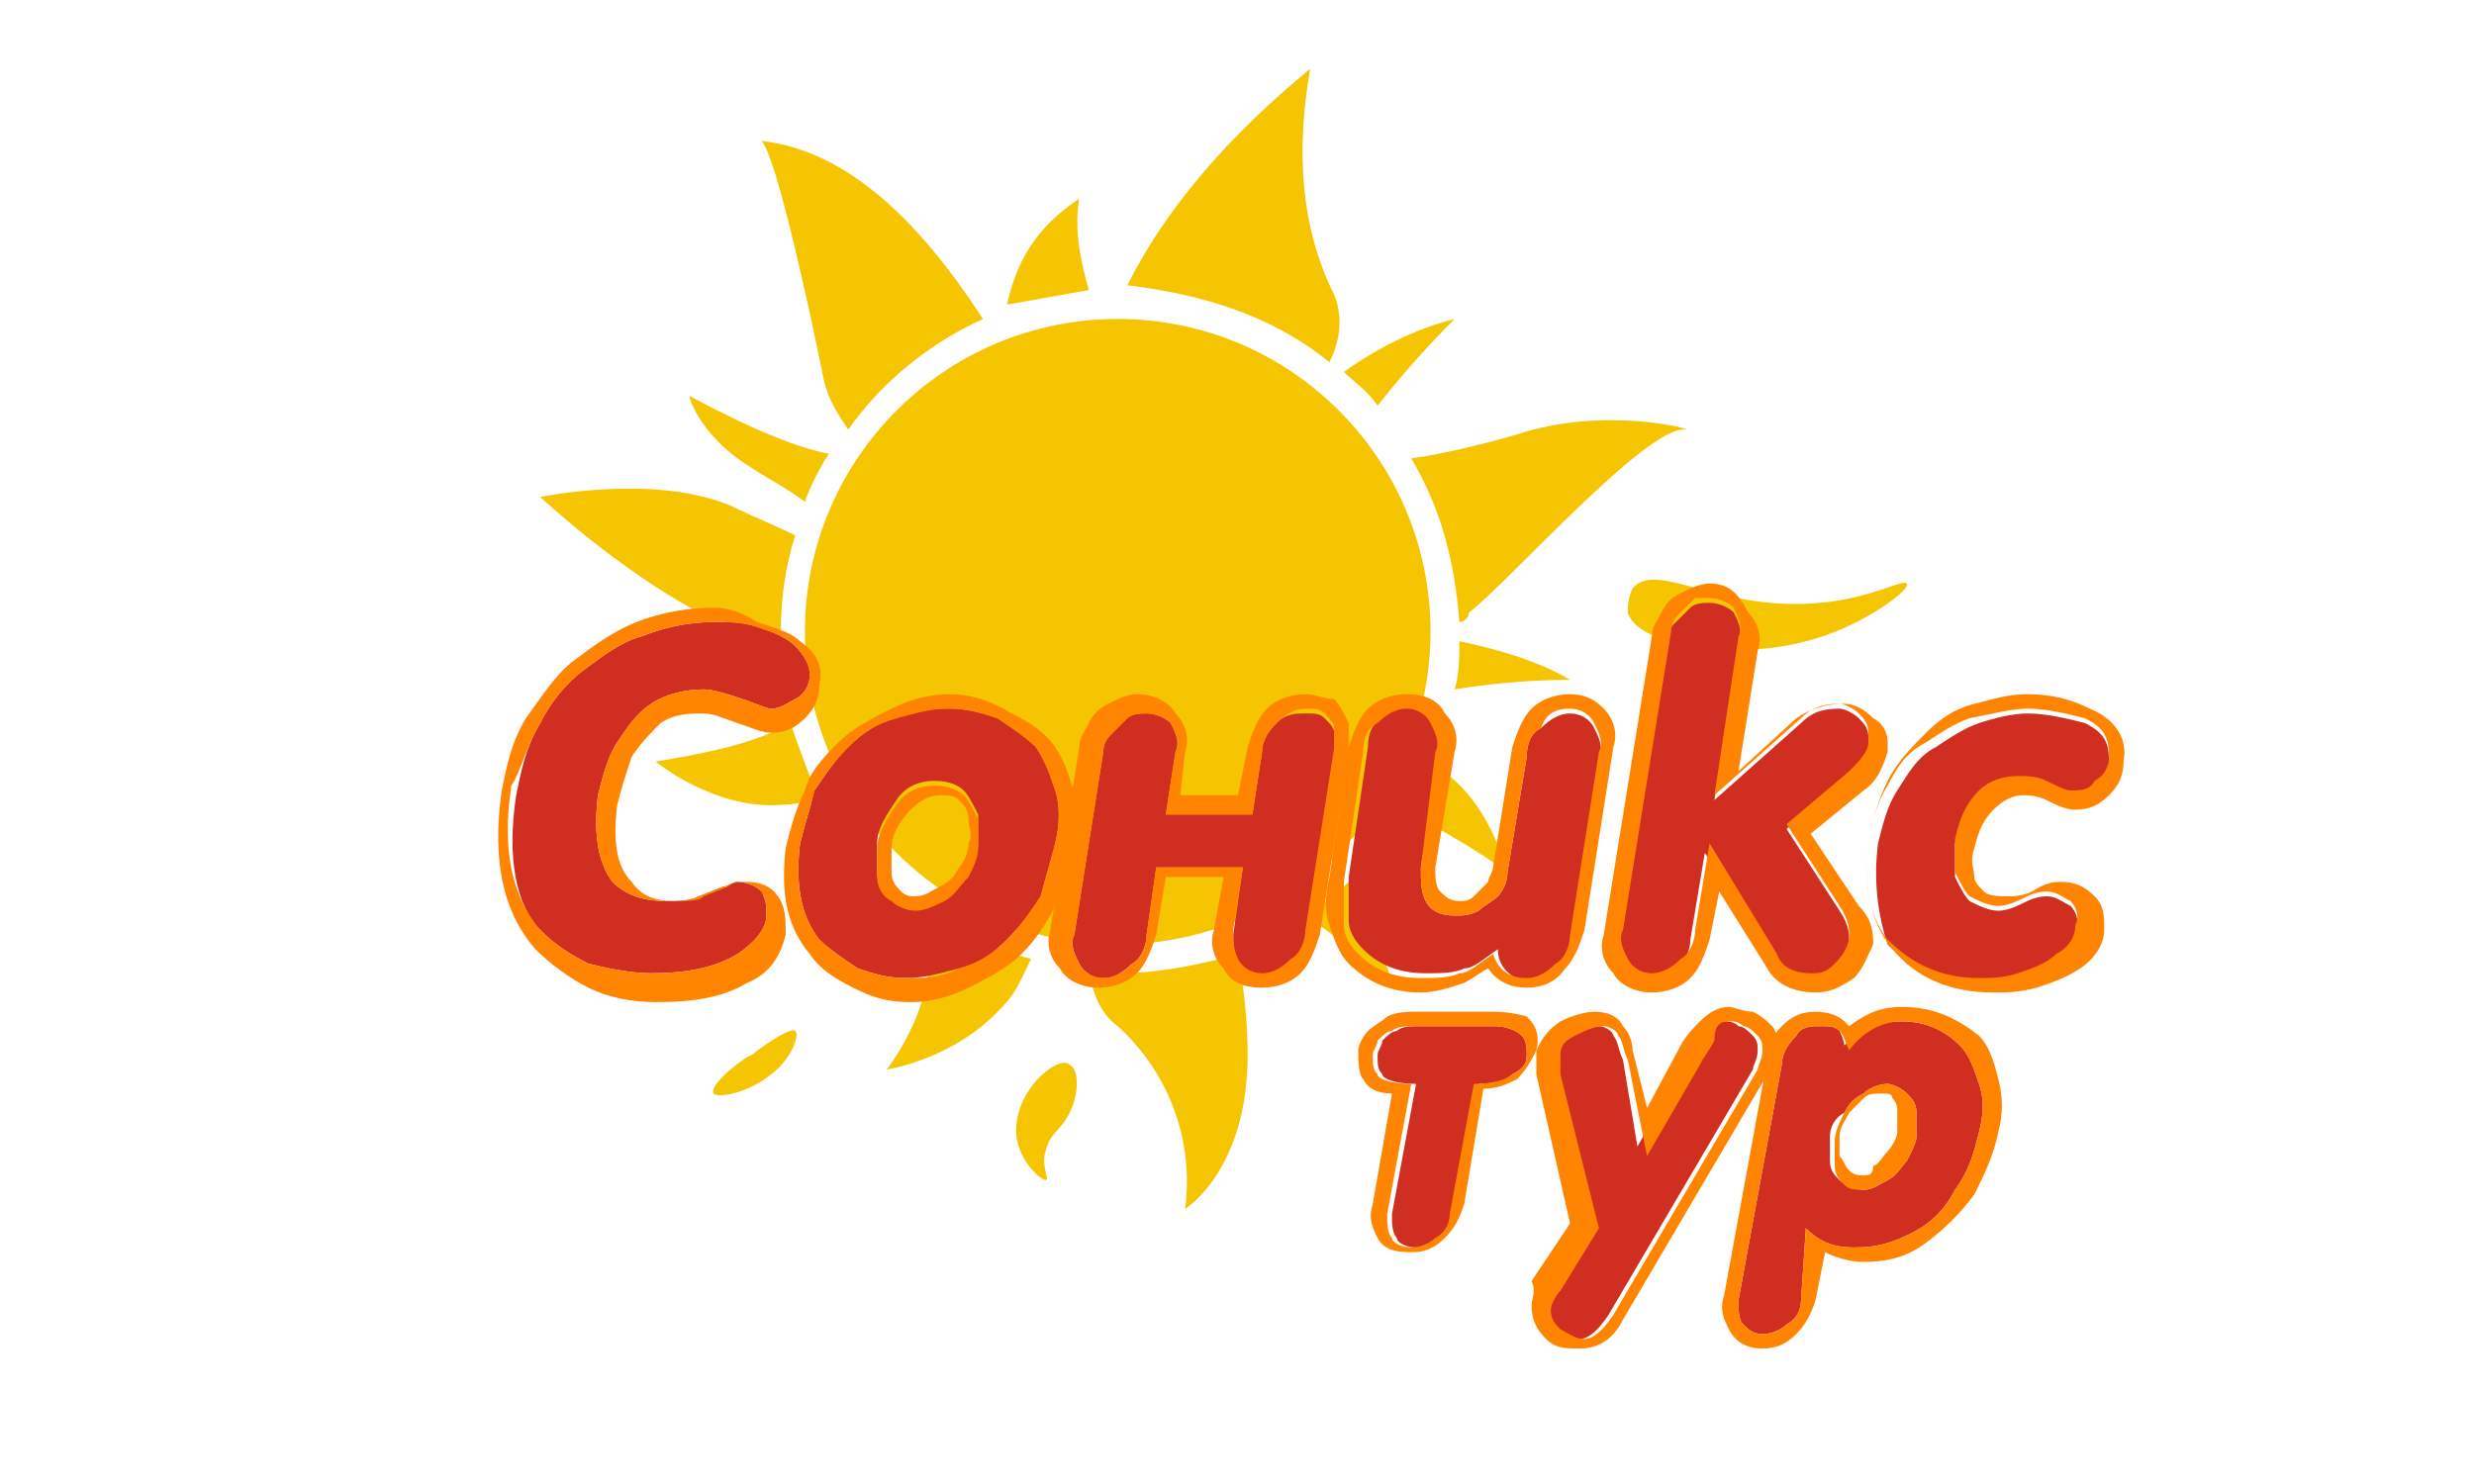 <?xml version="1.0" encoding="UTF-8"?> <svg xmlns="http://www.w3.org/2000/svg" width="300" height="180" viewBox="0 0 300 180" fill="none"><rect x="0" y="0" width="300" height="180" fill="#333333" stroke="none"/> <g clip-path="url(#clip0_1662_5071)"> <rect width="300" height="180" fill="white"></rect> <path d="M99.939 46.275C100.522 48.609 101.689 50.36 102.857 52.111C106.941 46.275 112.777 41.607 119.195 38.689C111.61 27.019 102.857 18.266 92.353 17.099C94.104 18.849 98.188 37.522 99.939 46.275Z" fill="#F4C500"></path> <path d="M91.186 56.779C92.937 57.946 95.271 59.113 97.605 60.864C98.188 59.113 99.355 56.779 100.522 55.028C97.021 54.445 91.186 52.111 83.6 48.026C83.6 48.609 85.351 53.278 91.186 56.779Z" fill="#F4C500"></path> <path d="M176.381 38.689C171.713 39.856 167.045 42.191 162.96 45.108C164.127 46.275 165.878 47.442 167.045 49.193C169.379 46.275 172.296 42.774 176.381 38.689Z" fill="#F4C500"></path> <path d="M94.687 77.786C94.687 77.202 94.687 77.202 94.687 76.619C94.687 72.534 95.271 68.449 96.438 64.948C94.104 63.781 91.186 62.614 88.852 61.447C79.515 57.362 65.511 60.28 65.511 60.28C65.511 60.28 74.847 69.033 84.767 74.285C87.685 75.452 91.186 76.619 94.687 77.786Z" fill="#F4C500"></path> <path d="M132.033 35.188C130.866 31.103 130.283 27.602 130.866 24.101C125.614 27.602 123.28 31.687 122.113 36.939C125.614 36.355 128.532 35.772 132.033 35.188Z" fill="#F4C500"></path> <path d="M161.209 43.941C162.376 41.607 162.96 38.689 161.793 35.772C157.708 27.602 157.125 18.266 158.875 8.346C148.955 16.515 141.369 25.268 136.701 34.605C146.621 35.772 154.791 38.689 161.209 43.941Z" fill="#F4C500"></path> <path d="M95.855 87.706C91.77 90.04 86.518 91.207 79.516 92.374C79.516 92.374 86.518 98.209 94.687 97.626C96.438 97.626 98.189 97.042 99.356 97.042C98.189 94.125 97.022 91.207 95.855 87.706Z" fill="#F4C500"></path> <path d="M174.047 92.958C173.464 94.708 172.296 97.042 171.129 98.793C174.631 100.544 178.715 102.878 182.8 105.795C181.049 99.96 178.132 95.292 174.047 92.958Z" fill="#F4C500"></path> <path d="M176.381 83.621C179.883 83.037 185.134 82.454 190.386 82.454C187.468 80.703 182.8 78.953 176.965 77.786C176.965 79.536 176.965 81.871 176.381 83.621Z" fill="#F4C500"></path> <path d="M183.967 52.694C179.882 53.861 175.214 55.028 171.129 55.612C174.631 61.447 176.381 67.866 176.965 75.452C177.548 75.452 178.132 74.868 178.132 74.285C182.8 70.784 199.722 51.527 204.391 52.111C205.558 52.111 194.471 49.193 183.967 52.694Z" fill="#F4C500"></path> <path d="M111.61 109.88C111.61 110.463 112.193 111.63 112.193 112.214C114.527 120.967 107.525 129.72 107.525 129.72C107.525 129.72 115.694 128.553 121.53 122.134C123.28 120.383 123.864 118.633 125.031 116.299C120.363 115.132 115.694 112.798 111.61 109.88Z" fill="#F4C500"></path> <path d="M158.292 111.047C161.793 113.381 165.294 116.299 168.796 119.216C167.628 115.132 165.878 111.047 163.544 106.962C161.793 108.713 160.043 109.88 158.292 111.047Z" fill="#F4C500"></path> <path d="M135.534 118.049C134.367 118.049 133.2 118.049 132.033 118.049C132.617 120.383 133.2 122.718 135.534 124.468C141.37 129.72 144.871 137.889 143.704 146.642C143.704 146.642 151.29 141.974 151.29 127.969C151.29 123.301 150.706 119.216 150.123 115.715C146.038 116.882 140.786 118.049 135.534 118.049Z" fill="#F4C500"></path> <path d="M135.534 114.548C156.482 114.548 173.464 97.567 173.464 76.619C173.464 55.671 156.482 38.689 135.534 38.689C114.587 38.689 97.605 55.671 97.605 76.619C97.605 97.567 114.587 114.548 135.534 114.548Z" fill="#F4C500"></path> <path d="M96.438 125.052C97.021 125.635 95.854 128.553 93.52 130.303C90.602 132.638 87.101 133.221 86.518 132.638C85.934 131.471 90.602 127.969 91.186 127.969C91.769 127.386 95.854 124.468 96.438 125.052Z" fill="#F4C500"></path> <path d="M129.699 129.136C130.866 129.72 130.866 132.638 129.699 134.972C128.532 137.306 127.365 137.306 126.781 139.64C126.198 141.391 127.365 143.141 126.781 143.141C126.198 143.141 122.697 140.224 123.28 136.139C123.864 131.471 128.532 127.969 129.699 129.136Z" fill="#F4C500"></path> <path d="M197.972 71.367C200.889 67.866 208.475 74.285 220.729 73.118C227.148 72.534 230.649 70.2 231.233 70.784C231.816 71.367 225.981 76.035 218.979 77.786C210.226 80.12 198.555 78.369 197.388 74.285C197.388 73.701 197.388 72.534 197.972 71.367Z" fill="#F4C500"></path> <path d="M62.593 96.459C63.177 93.541 63.76 90.624 65.511 87.706C66.678 85.372 68.428 83.038 70.763 81.287C73.097 79.537 75.431 77.786 77.765 77.202C80.683 76.035 83.6 75.452 86.518 75.452C88.269 75.452 90.019 75.452 91.77 76.035C93.52 76.619 95.271 77.202 96.438 78.369C97.605 79.537 98.189 80.704 98.189 81.871C98.189 83.038 97.605 84.205 96.438 84.788C95.271 85.372 94.687 85.955 93.52 85.955C92.937 85.955 91.77 85.372 90.019 84.788C88.269 84.205 86.518 83.621 85.351 83.621C83.017 83.621 80.683 84.205 78.932 85.372C77.181 86.539 76.014 88.289 74.847 90.04C73.68 91.791 73.097 94.125 72.513 96.459C71.93 101.127 72.513 104.628 74.264 106.962C76.014 108.713 78.349 109.296 80.683 109.296C82.433 109.296 83.6 109.296 84.767 108.713L87.685 107.546C88.269 107.546 88.852 106.962 89.436 106.962C90.603 106.962 91.77 107.546 92.353 108.129C92.937 109.296 92.937 109.88 92.937 111.047C92.937 112.798 91.186 114.548 89.436 115.715C86.518 117.466 83.017 118.049 78.932 118.049C76.598 118.049 73.68 117.466 71.346 116.882C69.012 115.715 67.261 114.548 65.511 112.798C62.593 109.88 61.426 104.045 62.593 96.459Z" fill="#D02E21"></path> <path d="M86.518 75.452C88.268 75.452 90.019 75.452 91.77 76.035C93.52 76.619 95.271 77.202 96.438 78.369C97.605 79.537 98.188 80.704 98.188 81.871C98.188 83.038 97.605 84.205 96.438 84.788C95.271 85.372 94.687 85.955 93.52 85.955C92.937 85.955 91.77 85.372 90.019 84.788C88.268 84.205 86.518 83.621 85.351 83.621C83.017 83.621 80.683 84.205 78.932 85.372C77.181 86.539 76.014 88.289 74.847 90.04C73.68 91.791 73.097 94.125 72.513 96.459C71.93 101.127 72.513 104.628 74.264 106.962C76.014 108.713 78.348 109.296 80.683 109.296C82.433 109.296 83.6 109.296 84.767 108.713L87.685 107.546C88.268 107.546 88.852 106.962 89.435 106.962C90.603 106.962 91.77 107.546 92.353 108.129C92.937 109.296 92.937 109.88 92.937 111.047C92.937 112.798 91.186 114.548 89.435 115.715C86.518 117.466 83.017 118.049 78.932 118.049C76.598 118.049 73.68 117.466 71.346 116.882C69.012 115.715 67.261 114.548 65.511 112.798C62.01 108.713 60.843 102.878 62.01 95.292C63.177 93.541 63.76 90.624 65.511 87.706C66.678 85.372 68.428 83.038 70.763 81.287C73.097 79.537 75.431 77.786 77.765 77.202C80.683 76.035 83.6 75.452 86.518 75.452ZM86.518 73.701C83.6 73.701 80.099 74.285 77.181 75.452C74.264 76.619 71.93 78.369 69.595 80.12C67.261 81.871 65.511 84.788 63.76 87.122C62.01 90.04 61.426 92.958 60.843 95.875C59.675 104.045 60.843 110.464 64.927 115.132C66.678 116.882 69.012 118.633 71.346 119.8C73.68 120.967 76.598 121.551 79.515 121.551C84.184 121.551 87.685 120.967 90.603 119.216C93.52 118.049 94.687 115.715 95.271 113.381C95.271 111.631 95.271 110.464 94.687 109.296C94.104 108.129 92.937 106.962 90.603 106.962C90.019 106.962 88.852 106.962 88.268 107.546L85.351 108.713C84.767 109.296 83.6 109.296 81.85 109.296C79.515 109.296 77.765 108.713 76.598 106.962C74.847 105.212 74.264 102.294 74.847 97.626C75.431 95.292 76.014 93.541 76.598 91.791C77.765 90.04 78.932 88.873 80.099 87.706C81.85 86.539 83.6 86.539 85.351 86.539C86.518 86.539 87.685 87.122 89.435 87.706C91.186 88.289 92.353 88.873 93.52 88.873C95.271 88.873 96.438 88.289 97.605 87.122C98.772 85.955 99.355 84.788 99.355 83.038C99.939 80.704 98.772 78.953 97.021 77.786C95.854 76.619 93.52 76.035 91.77 75.452C90.019 74.285 88.268 73.701 86.518 73.701Z" fill="#FF8500"></path> <path d="M97.022 102.294C97.605 99.96 98.189 98.209 98.772 95.875C99.939 94.125 101.106 92.374 102.857 90.624C104.607 88.873 106.358 87.706 108.692 87.122C111.026 85.955 112.777 85.955 115.111 85.955C117.445 85.955 119.196 86.539 120.946 87.122C122.697 88.289 124.447 89.457 125.614 90.624C126.782 92.374 127.365 94.125 127.949 95.875C128.532 97.626 128.532 99.96 127.949 102.294C127.365 104.628 126.782 106.379 126.198 108.713C125.031 110.464 123.864 112.214 122.113 113.965C120.363 115.715 118.612 116.882 116.278 117.466C113.944 118.049 112.193 118.633 109.859 118.633C107.525 118.633 105.774 118.049 104.024 117.466C102.273 116.299 100.523 115.132 99.356 113.965C97.022 111.047 96.438 106.962 97.022 102.294ZM106.358 102.294C106.358 103.461 106.358 104.628 106.358 105.795C106.358 106.962 106.942 108.129 108.109 108.713C108.692 109.296 109.859 109.88 111.026 109.88C112.193 109.88 113.36 109.296 114.527 108.713C115.694 108.129 116.278 106.962 117.445 105.795C118.029 104.628 118.612 103.461 118.612 102.294C118.612 101.127 118.612 99.96 118.612 98.793C118.029 97.626 117.445 96.459 116.862 95.875C116.278 95.292 115.111 94.708 113.36 94.708C111.61 94.708 109.859 95.292 108.692 97.042C107.525 98.793 106.358 100.544 106.358 102.294Z" fill="#D02E21"></path> <path d="M115.111 85.955C117.445 85.955 119.195 86.539 120.946 87.122C122.697 88.289 124.447 89.457 125.614 90.624C126.781 92.374 127.365 94.125 127.948 95.875C128.532 97.626 128.532 99.96 127.948 102.294C127.365 104.628 126.781 106.379 126.198 108.713C125.031 110.464 123.864 112.214 122.113 113.965C120.362 115.715 118.612 116.882 116.278 117.466C113.944 118.633 112.193 118.633 109.859 118.633C107.525 118.633 105.774 118.049 104.024 117.466C102.273 116.299 100.522 115.132 99.355 113.965C97.021 111.047 96.438 106.962 97.021 102.294C97.605 99.96 98.188 98.209 98.772 95.875C99.939 94.125 101.106 92.374 102.857 90.624C104.607 88.873 106.358 87.706 108.692 87.122C111.026 86.539 112.777 85.955 115.111 85.955ZM111.026 110.464C112.193 110.464 113.36 109.88 114.527 109.296C115.694 108.713 116.278 107.546 117.445 106.379C118.028 105.212 118.612 104.045 118.612 102.878C118.612 101.711 118.612 100.544 118.612 99.376C118.028 98.209 117.445 97.042 116.861 96.459C116.278 95.875 115.111 95.292 113.36 95.292C111.61 95.292 109.859 95.875 108.692 97.626C107.525 99.376 106.358 101.127 106.358 102.878C106.358 104.045 106.358 105.212 106.358 106.379C106.358 107.546 106.941 108.713 108.108 109.296C108.692 109.88 109.859 110.464 111.026 110.464ZM115.111 84.205C112.777 84.205 110.442 84.788 108.108 85.955C105.774 87.122 103.44 88.289 101.69 90.04C99.939 91.791 98.188 93.541 97.605 95.875C96.438 98.209 95.854 100.544 95.271 102.878C94.687 108.129 95.271 112.214 98.188 115.715C99.355 117.466 101.106 118.633 103.44 119.8C105.774 120.967 107.525 121.551 110.442 121.551C112.777 121.551 115.111 120.967 117.445 119.8C119.779 118.633 122.113 117.466 123.864 115.715C125.614 113.965 126.781 112.214 127.948 109.88C129.115 107.546 129.699 105.795 130.282 103.461C130.866 101.127 130.866 98.793 130.282 96.459C129.699 94.125 129.115 92.374 127.948 90.624C126.781 88.873 125.031 87.706 122.697 86.539C119.779 84.788 117.445 84.205 115.111 84.205ZM111.026 108.713C110.442 108.713 109.859 108.713 109.275 108.129C108.692 107.546 108.108 106.962 108.108 105.795C108.108 104.628 108.108 104.045 108.108 102.878C108.108 101.127 109.275 99.376 110.442 98.209C111.61 97.042 112.777 96.459 113.944 96.459C115.111 96.459 115.694 96.459 116.278 97.042C116.861 97.626 117.445 98.209 117.445 99.376C117.445 100.544 118.028 101.127 117.445 102.294C117.445 103.461 116.861 104.628 116.278 105.212C115.694 106.379 115.111 106.962 113.944 107.546C112.777 108.129 112.193 108.713 111.026 108.713Z" fill="#FF8500"></path> <path d="M140.202 105.212L139.035 113.381C139.035 114.548 138.452 116.299 137.285 116.882C136.118 118.049 134.95 118.633 133.783 118.633C132.616 118.633 131.449 118.049 130.866 116.882C130.282 115.715 129.699 114.548 130.282 113.381L133.783 91.207C133.783 90.04 134.367 89.457 134.95 88.873C135.534 88.289 136.118 87.706 136.701 87.122C137.285 86.539 138.452 86.539 139.035 86.539C140.202 86.539 141.369 87.122 141.953 87.706C142.536 88.873 143.12 90.04 142.536 91.207L141.369 98.793H151.873L153.04 91.207C153.04 90.04 153.623 88.873 154.79 87.706C155.958 86.539 157.125 86.539 158.292 86.539C159.459 86.539 160.042 86.539 160.626 87.122C161.209 87.706 161.793 88.289 161.793 88.873C161.793 89.457 161.793 90.624 161.793 91.207L158.292 113.381C158.292 114.548 157.708 116.299 156.541 116.882C155.374 118.049 154.207 118.633 153.04 118.633C151.873 118.633 150.706 118.049 150.122 116.882C149.539 115.715 149.539 114.548 149.539 113.381L150.706 105.212H140.202Z" fill="#D02E21"></path> <path d="M158.292 85.955C159.459 85.955 160.042 85.955 160.626 86.539C161.209 87.122 161.793 87.706 161.793 88.289C161.793 88.873 161.793 90.04 161.793 90.624L158.292 112.798C158.292 113.965 157.708 115.715 156.541 116.299C155.374 117.466 154.207 118.049 153.04 118.049C151.873 118.049 150.706 117.466 150.122 116.299C149.539 115.132 149.539 113.965 149.539 112.798L150.706 105.212H140.202L139.035 113.381C139.035 114.548 138.452 116.299 137.285 116.882C136.118 118.049 134.951 118.633 133.783 118.633C132.616 118.633 131.449 118.049 130.866 116.882C130.282 115.715 129.699 114.548 130.282 113.381L133.783 91.207C133.783 90.04 134.367 89.457 134.951 88.873C135.534 88.289 136.118 87.706 136.701 87.122C137.285 86.539 138.452 86.539 139.035 86.539C140.202 86.539 141.369 87.122 141.953 87.706C142.536 88.873 143.12 90.04 142.536 91.207L141.369 98.793H151.873L153.04 91.207C153.04 90.04 153.623 88.873 154.791 87.706C155.958 86.539 157.125 85.955 158.292 85.955ZM158.292 84.205C156.541 84.205 154.791 84.788 153.623 85.955C152.456 87.122 151.873 88.873 151.289 90.624L150.122 96.459H143.12L143.703 91.207C144.287 89.457 143.703 87.706 142.536 86.539C141.953 85.372 140.202 84.205 137.868 84.205C136.701 84.205 135.534 84.788 134.367 85.372C133.2 85.955 132.616 86.539 132.033 87.706C131.449 88.873 130.866 89.457 130.866 90.624L127.365 112.798C126.781 114.548 127.365 116.299 128.532 117.466C129.115 118.633 130.866 119.8 133.2 119.8C134.951 119.8 136.701 119.216 137.868 118.049C139.035 116.882 139.619 115.132 140.202 113.381L141.369 106.379H148.372L147.205 112.798C146.621 114.548 147.205 116.299 148.372 117.466C148.955 118.633 150.122 119.8 153.04 119.8C154.791 119.8 156.541 119.216 157.708 118.049C158.875 116.882 159.459 115.132 160.042 113.381L163.543 91.207C163.543 90.04 163.543 88.873 163.543 87.706C162.96 86.539 162.376 85.372 161.793 84.788C160.626 84.788 159.459 84.205 158.292 84.205Z" fill="#FF8500"></path> <path d="M181.633 115.132C179.883 116.299 178.716 117.466 177.549 117.466C176.382 118.049 174.631 118.049 172.88 118.049C169.379 118.049 167.045 116.882 165.295 115.132C164.127 113.965 163.544 112.798 163.544 111.631C163.544 110.464 163.544 108.713 163.544 106.379L165.878 90.624C165.878 88.873 166.462 87.706 167.629 87.122C168.796 85.955 169.963 85.372 171.13 85.372C172.297 85.372 173.464 85.955 174.047 87.122C174.631 88.29 175.215 89.457 174.631 90.624L172.297 105.212C172.297 106.962 172.297 108.129 172.88 109.297C173.464 110.464 174.631 111.047 176.382 111.047C177.549 111.047 178.132 111.047 179.299 110.464C179.883 109.88 181.05 109.297 181.633 108.713C182.217 108.129 182.8 106.962 182.8 105.795L185.135 91.791C185.135 90.04 185.718 88.873 186.885 88.29C188.052 87.122 189.219 86.539 190.386 86.539C191.553 86.539 192.72 87.122 193.304 88.29C193.887 89.457 194.471 90.624 193.887 91.791L190.386 113.965C190.386 115.132 189.803 116.882 188.636 117.466C187.469 118.049 186.302 119.217 185.135 119.217C183.384 118.633 181.633 117.466 181.633 115.132Z" fill="#D02E21"></path> <path d="M190.386 85.955C191.553 85.955 192.72 86.539 193.304 87.706C193.887 88.873 194.471 90.04 193.887 91.207L190.386 113.381C190.386 114.548 189.803 116.299 188.636 116.882C187.468 118.049 186.301 118.633 185.134 118.633C182.8 118.633 181.633 117.466 181.05 115.715C179.299 116.882 178.132 118.049 176.965 118.049C175.798 118.633 174.047 118.633 172.297 118.633C168.796 118.633 166.461 117.466 164.711 115.715C163.544 114.548 162.96 113.381 162.96 112.214C162.96 111.047 162.96 109.296 162.96 106.962L165.294 91.207C165.294 89.457 165.878 88.289 167.045 87.706C168.212 86.539 169.379 85.955 170.546 85.955C171.713 85.955 172.88 86.539 173.464 87.706C174.047 88.873 174.631 90.04 174.047 91.207L172.297 105.212C172.297 106.962 172.297 108.129 172.88 109.296C173.464 110.464 174.631 111.047 176.381 111.047C177.548 111.047 178.132 111.047 179.299 110.464C179.883 109.88 181.05 109.296 181.633 108.713C182.217 108.129 182.8 106.962 182.8 105.795L185.134 91.791C185.134 90.04 185.718 88.873 186.885 88.289C187.468 86.539 188.636 85.955 190.386 85.955ZM190.386 84.205C188.636 84.205 186.885 84.788 185.718 85.955C184.551 87.122 183.967 88.873 183.384 90.624L181.05 105.212C181.05 105.795 180.466 106.379 180.466 106.962C179.883 107.546 179.299 108.129 178.716 108.713C178.132 109.296 177.548 109.296 176.965 109.296C175.798 109.296 175.214 108.713 174.631 108.129C174.047 107.546 174.047 106.379 174.047 105.212L176.381 91.207C176.965 89.457 176.381 87.706 175.214 86.539C174.631 85.372 173.464 84.205 170.546 84.205C168.796 84.205 167.045 84.788 165.878 85.955C164.711 87.122 164.127 88.873 163.544 90.624L161.21 106.379C160.626 108.713 160.626 110.464 161.21 112.214C161.793 113.965 162.377 115.715 163.544 116.882C165.878 119.216 168.796 120.384 172.297 120.384C174.047 120.384 175.798 119.8 177.548 119.216C178.716 118.633 179.299 118.049 180.466 117.466C181.633 119.216 183.384 119.8 185.134 119.8C186.885 119.8 188.636 119.216 189.803 117.466C190.97 116.299 191.553 114.548 192.137 112.798L195.638 90.624C196.221 88.873 195.638 87.122 194.471 85.955C193.887 85.372 192.72 84.205 190.386 84.205Z" fill="#FF8500"></path> <path d="M206.725 103.461L204.974 113.965C204.974 115.132 204.391 116.882 203.224 117.466C202.056 118.633 200.889 119.216 199.722 119.216C198.555 119.216 197.388 118.633 196.805 117.466C196.221 116.299 195.638 115.132 196.221 113.965L202.056 77.786C202.056 76.619 202.64 76.035 203.224 75.452C203.807 74.868 204.391 74.285 204.974 73.701C205.558 73.118 206.725 73.118 207.308 73.118C208.475 73.118 209.642 73.701 210.226 74.285C210.809 75.452 211.393 76.619 210.809 77.786L207.892 97.042L218.395 87.706C219.562 86.539 220.729 85.955 223.064 85.955C223.647 85.955 224.814 86.539 225.398 87.122C225.981 87.706 226.565 88.289 226.565 89.457C226.565 90.04 226.565 90.04 226.565 90.624C226.565 91.791 225.398 92.958 224.231 94.125L216.645 100.544L223.064 110.464C224.231 112.214 224.231 113.381 224.231 113.965C224.231 115.132 223.647 116.299 222.48 117.466C221.313 118.633 220.729 118.633 219.562 118.633C217.812 118.633 216.061 118.049 215.478 116.299L206.725 103.461Z" fill="#D02E21"></path> <path d="M207.308 72.534C208.475 72.534 209.642 73.118 210.226 73.701C210.809 74.868 211.393 76.035 210.809 77.202L207.892 96.459L218.395 87.122C219.562 85.955 220.729 85.372 223.064 85.372C223.647 85.372 224.814 85.955 225.398 86.539C225.981 87.122 226.565 87.706 226.565 88.873C226.565 89.457 226.565 89.457 226.565 90.04C226.565 91.207 225.398 92.374 224.231 93.541L216.645 99.96L223.064 109.88C224.231 111.631 224.231 112.798 224.231 113.381C224.231 114.548 223.647 115.715 222.48 116.882C221.313 118.049 220.729 118.049 219.562 118.049C217.812 118.049 216.061 117.466 215.478 115.715L207.308 102.294L205.558 112.798C205.558 113.965 204.974 115.715 203.807 116.299C202.64 117.466 201.473 118.049 200.306 118.049C199.139 118.049 197.972 117.466 197.388 116.299C196.805 115.132 196.221 113.965 196.805 112.798L202.64 76.619C202.64 75.452 203.224 74.868 203.807 74.285C204.391 73.701 204.974 73.118 205.558 72.534C204.974 72.534 206.141 72.534 207.308 72.534ZM207.308 70.784C206.141 70.784 204.974 71.367 203.807 71.951C202.64 72.534 202.057 73.118 201.473 74.285C200.889 75.452 200.306 76.035 200.306 77.202L194.471 113.381C193.887 115.132 194.471 116.882 195.638 118.049C196.221 119.217 197.972 120.384 200.306 120.384C202.057 120.384 203.807 119.8 204.974 118.633C206.141 117.466 206.725 115.715 207.308 113.965L208.475 108.129L214.311 117.466C214.894 118.633 216.645 120.384 220.146 120.384C221.897 120.384 223.064 119.8 224.814 118.633C225.981 117.466 226.565 115.715 227.148 114.548C227.148 113.381 227.148 111.631 225.398 109.88L219.562 101.127L225.981 95.875C227.732 94.708 228.315 92.958 228.899 91.207C228.899 90.624 228.899 90.624 228.899 90.04C228.899 88.873 228.315 87.706 227.148 87.122C225.981 85.955 224.814 85.372 223.647 85.372C221.313 85.372 219.562 85.955 217.812 87.122L210.809 93.541L213.144 78.953C213.727 77.202 213.144 75.452 211.977 74.285C210.809 71.951 209.642 70.784 207.308 70.784Z" fill="#FF8500"></path> <path d="M227.732 102.294C228.315 99.96 228.899 97.626 230.066 95.875C231.233 94.125 232.4 91.791 234.734 90.624C236.485 89.457 238.235 88.289 239.986 87.706C241.737 87.122 244.071 86.539 245.821 86.539C248.155 86.539 250.489 87.122 252.824 87.706C255.158 88.873 255.741 90.04 255.741 92.374C255.741 93.541 255.158 94.708 253.991 95.292C253.407 96.459 252.24 96.459 251.073 96.459C250.489 96.459 249.322 95.875 248.155 95.292C246.988 94.708 245.821 94.708 244.654 94.708C242.904 94.708 241.153 95.292 239.986 96.459C238.235 98.209 237.652 99.96 237.068 102.294C237.068 104.045 237.068 105.212 237.068 106.379C237.652 107.546 238.235 108.713 238.819 109.296C239.986 109.88 241.153 110.464 242.32 110.464C243.487 110.464 244.654 109.88 245.821 109.296C246.988 108.713 248.155 108.713 248.155 108.713C249.322 108.713 249.906 109.296 251.073 109.88C251.657 110.464 252.24 111.631 251.657 112.798C251.657 114.548 250.49 115.715 249.322 116.299C248.155 117.466 246.405 118.049 244.654 118.633C242.904 119.216 241.153 119.216 239.986 119.216C235.318 119.216 231.817 117.466 228.899 114.548C227.732 111.047 227.148 106.962 227.732 102.294Z" fill="#D02E21"></path> <path d="M245.821 85.955C248.156 85.955 250.49 86.539 252.824 87.122C255.158 88.289 255.741 89.457 255.741 91.791C255.741 92.958 255.158 94.125 253.991 94.708C253.407 95.875 252.24 95.875 251.073 95.875C250.49 95.875 249.323 95.292 248.156 94.708C246.988 94.125 245.821 94.125 244.654 94.125C242.904 94.125 241.153 94.708 239.986 95.875C238.236 97.626 237.652 99.376 237.068 101.711C237.068 103.461 237.068 104.628 237.068 105.795C237.652 106.962 238.236 108.129 238.819 108.713C239.986 109.296 241.153 109.88 242.32 109.88C243.487 109.88 244.654 109.296 245.821 108.713C246.988 108.129 248.156 108.129 248.156 108.129C249.323 108.129 249.906 108.713 251.073 109.296C251.657 109.88 252.24 111.047 251.657 112.214C251.657 113.965 250.49 115.132 249.323 115.715C248.156 116.882 246.405 117.466 244.654 118.049C242.904 118.633 241.153 118.633 239.986 118.633C235.318 118.633 231.817 116.882 228.899 113.965C226.565 111.047 225.981 106.962 226.565 101.711C227.148 99.376 227.732 97.042 228.899 95.292C230.066 92.958 231.233 91.207 233.567 90.04C235.318 88.873 237.068 87.706 238.819 87.122C241.737 86.539 244.071 85.955 245.821 85.955ZM245.821 84.205C243.487 84.205 241.737 84.788 239.403 85.372C237.068 85.955 235.318 87.122 233.567 88.873C231.817 90.624 230.066 92.374 228.899 94.708C227.732 97.042 227.148 99.376 226.565 101.711C225.981 106.962 226.565 111.631 229.483 115.132C232.4 118.633 236.485 120.384 241.737 120.384C243.487 120.384 244.654 120.384 246.988 119.8C248.739 119.216 250.49 118.633 252.24 117.466C253.991 116.299 255.158 114.548 255.158 112.798C255.158 111.047 255.158 109.88 253.991 108.713C252.824 107.546 251.657 106.962 249.906 106.962C249.323 106.962 248.156 106.962 246.405 108.129C245.238 108.713 244.071 108.713 243.487 108.713C242.32 108.713 241.153 108.713 240.57 108.129C239.986 107.546 239.403 106.962 239.403 106.379C239.403 105.212 238.819 104.628 239.403 102.878C239.986 100.544 240.57 99.376 241.737 98.209C242.904 97.042 244.071 96.459 245.238 96.459C245.821 96.459 246.988 96.459 248.156 97.042C249.323 97.626 250.49 98.209 251.657 98.209C253.407 98.209 254.574 97.626 255.741 96.459C256.908 95.292 257.492 94.125 257.492 92.374C258.076 89.457 256.325 87.122 253.407 85.955C251.073 84.788 248.739 84.205 245.821 84.205Z" fill="#FF8500"></path> <path d="M179.299 131.471L176.381 147.226C176.381 148.393 175.797 149.56 174.63 150.144C174.047 150.727 172.88 151.311 171.713 151.311C170.546 151.311 169.379 150.727 169.379 150.144C168.795 149.56 168.795 148.393 168.795 147.226L171.713 131.471C169.379 131.471 167.628 130.887 167.628 130.304C167.044 129.72 167.044 129.136 167.044 127.969C167.044 127.386 167.628 126.802 167.628 126.219C168.211 125.635 168.795 125.052 169.379 125.052C169.962 124.468 171.129 124.468 172.296 124.468H181.049C182.8 124.468 183.967 125.052 184.55 125.635C185.134 126.219 185.134 127.386 185.134 127.969C185.134 129.136 184.55 129.72 183.383 130.304C182.8 130.887 181.633 131.471 179.299 131.471Z" fill="#D02E21"></path> <path d="M181.049 124.468C182.8 124.468 183.967 125.052 184.55 125.635C185.134 126.219 185.134 127.386 185.134 127.969C185.134 129.136 184.55 129.72 183.383 130.304C182.8 130.887 181.049 131.471 178.715 131.471L175.798 147.226C175.798 148.393 175.214 149.56 174.047 150.144C173.463 150.727 172.296 151.311 171.129 151.311C169.962 151.311 168.795 150.727 168.795 150.144C168.212 149.56 168.212 148.393 168.212 147.226L171.129 131.471C168.795 131.471 167.045 130.887 167.045 130.304C166.461 129.72 166.461 129.136 166.461 127.969C166.461 127.386 167.045 126.802 167.045 126.219C167.628 125.635 168.212 125.052 168.795 125.052C169.379 124.468 170.546 124.468 171.713 124.468H181.049V124.468ZM181.049 122.718H172.296C170.546 122.718 169.379 122.718 168.212 123.301C167.628 123.885 166.461 124.468 165.878 125.052C165.294 125.635 164.71 126.802 164.71 127.386C164.71 128.553 164.71 130.304 165.294 130.887C165.878 132.054 167.045 132.638 168.795 132.638L166.461 146.059C165.878 147.809 166.461 148.976 167.045 150.144C167.628 151.311 168.795 151.894 171.129 151.894C172.88 151.894 174.047 151.311 175.214 150.144C176.381 148.976 176.965 147.809 177.548 146.059L179.882 132.054C181.633 132.054 182.8 131.471 183.967 130.887C185.134 129.72 185.718 128.553 186.301 127.386C186.885 125.052 185.718 123.885 185.134 123.301C185.134 123.301 183.383 122.718 181.049 122.718Z" fill="#FF8500"></path> <path d="M198.555 139.057L204.974 127.969C205.557 126.802 206.141 126.219 206.724 125.052C207.308 124.468 207.891 123.885 209.058 123.885C209.642 123.885 210.225 123.885 210.809 124.468C211.392 124.468 211.976 125.052 212.56 125.635C213.143 126.219 213.143 126.802 213.143 127.386C213.143 128.553 212.56 129.137 212.56 129.72L195.054 159.48C193.887 161.231 192.72 162.398 191.552 162.398C190.385 162.398 189.802 161.814 188.635 161.231C188.051 160.647 187.468 160.064 187.468 158.897C187.468 158.313 188.051 157.146 188.635 156.562L193.303 148.977L188.635 130.304C188.635 129.72 188.635 128.553 188.635 127.969C188.635 126.802 189.218 126.219 190.385 125.635C191.552 125.052 192.72 124.468 193.887 124.468C194.47 124.468 195.637 125.052 195.637 125.635C196.221 126.219 196.221 127.386 196.804 128.553L198.555 139.057Z" fill="#D02E21"></path> <path d="M209.642 123.885C210.226 123.885 210.809 123.885 211.393 124.468C211.976 124.468 212.56 125.052 213.143 125.635C213.727 126.219 213.727 126.802 213.727 127.386C213.727 128.553 213.143 129.137 213.143 129.72L195.637 159.48C194.47 161.231 193.303 162.398 192.136 162.398C190.969 162.398 190.386 161.814 189.218 161.231C188.635 160.647 188.051 160.064 188.051 158.897C188.051 158.313 188.635 157.146 189.218 156.562L193.887 148.977L189.218 130.304C189.218 129.72 189.218 128.553 189.218 127.969C189.218 126.802 189.802 126.219 190.969 125.635C192.136 125.052 193.303 124.468 194.47 124.468C195.054 124.468 196.221 125.052 196.221 125.635C196.804 126.219 196.804 127.386 197.388 128.553L199.722 140.224L206.141 129.137C206.724 127.969 207.308 127.386 207.891 126.219C207.891 124.468 208.475 123.885 209.642 123.885ZM209.642 122.134C208.475 122.134 207.308 122.718 206.141 123.885C205.557 124.468 204.39 125.635 203.807 126.802L199.722 134.388L197.971 127.386C197.971 126.219 197.388 125.052 196.804 124.468C196.221 123.301 195.054 122.718 193.303 122.718C192.136 122.718 190.386 123.301 189.218 123.885C187.468 125.052 186.884 126.219 186.301 127.386C186.301 128.553 186.301 129.72 186.301 130.304L190.386 148.393L185.717 155.395C186.301 156.562 185.717 157.729 185.717 158.313C185.717 160.064 186.301 161.231 187.468 162.398C188.635 163.565 189.802 163.565 191.553 163.565C193.887 163.565 195.637 162.398 196.804 160.064L214.31 130.304C214.894 129.72 214.894 128.553 215.477 127.386C215.477 126.219 215.477 125.052 214.894 124.468C214.31 123.885 213.727 123.301 212.56 122.718C211.393 122.718 210.226 122.134 209.642 122.134Z" fill="#FF8500"></path> <path d="M223.647 126.802C225.981 124.468 228.315 123.885 230.649 123.885C233.567 123.885 235.901 125.052 237.651 126.802C238.819 127.969 239.402 129.72 239.986 131.471C240.569 133.221 240.569 134.972 239.986 137.306C239.402 139.64 238.818 141.974 237.068 144.308C235.901 146.642 234.15 148.393 231.816 149.56C229.482 150.727 227.731 151.311 224.814 151.311C222.48 151.311 220.729 150.727 218.979 148.977L218.395 157.729C218.395 158.897 217.811 160.064 216.644 160.647C216.061 161.231 214.894 161.814 213.727 161.814C212.56 161.814 211.976 161.231 211.393 160.647C210.809 160.064 210.809 158.897 210.809 157.729L216.061 129.137C216.061 127.969 216.644 126.802 217.811 125.635C218.395 124.468 219.562 124.468 220.729 124.468C221.896 124.468 222.48 124.468 223.063 125.052C223.063 125.052 223.647 126.219 223.647 126.802ZM221.896 137.889C221.896 139.057 221.896 140.224 221.896 140.807C221.896 141.974 222.48 142.558 223.063 143.141C223.647 143.725 224.814 144.308 225.981 144.308C227.148 144.308 227.731 143.725 228.899 143.141C230.066 142.558 230.649 141.391 231.233 140.807C231.816 139.64 232.4 138.473 232.4 137.889C232.4 136.722 232.4 135.555 232.4 134.972C232.4 133.805 231.816 133.221 231.233 132.638C230.649 132.054 229.482 131.471 228.899 131.471C227.731 131.471 226.564 132.054 225.981 132.638C224.814 133.221 224.23 133.805 223.647 134.972C222.48 135.555 221.896 136.722 221.896 137.889Z" fill="#D02E21"></path> <path d="M230.649 123.885C233.567 123.885 235.901 125.052 237.652 126.802C238.819 127.969 239.402 129.72 239.986 131.471C240.569 133.221 240.569 134.972 239.986 137.306C239.402 139.64 238.819 141.974 237.068 144.308C235.901 146.642 234.15 148.393 231.816 149.56C229.482 150.727 227.732 151.311 224.814 151.311C222.48 151.311 220.729 150.727 218.979 148.977L218.395 157.729C218.395 158.897 217.812 160.064 216.644 160.647C216.061 161.231 214.894 161.814 213.727 161.814C212.56 161.814 211.976 161.231 211.393 160.647C210.809 160.064 210.809 158.897 210.809 157.729L216.061 129.137C216.061 127.969 216.644 126.802 217.812 125.635C218.395 124.468 219.562 124.468 220.729 124.468C221.896 124.468 222.48 124.468 223.063 125.052C223.647 125.635 223.647 126.219 224.23 127.386C225.981 125.052 228.315 123.885 230.649 123.885ZM225.981 144.308C227.148 144.308 227.732 143.725 228.899 143.141C230.066 142.558 230.649 141.391 231.233 140.807C231.816 139.64 232.4 138.473 232.4 137.889C232.4 136.722 232.4 135.555 232.4 134.972C232.4 133.805 231.816 133.221 231.233 132.638C230.649 132.054 229.482 131.471 228.899 131.471C227.732 131.471 226.564 132.054 225.981 132.638C224.814 133.221 224.23 133.805 223.647 134.972C223.063 136.139 222.48 137.306 222.48 138.473C222.48 139.64 222.48 140.807 222.48 141.391C222.48 142.558 223.063 143.141 223.647 143.725C224.23 144.308 224.814 144.308 225.981 144.308ZM230.649 122.134C228.315 122.134 226.564 122.718 224.23 124.468L223.647 123.885C223.063 123.301 221.896 122.718 220.146 122.718C218.395 122.718 217.228 123.301 216.061 124.468C214.894 125.635 214.31 126.802 214.31 128.553L209.059 157.146C208.475 158.897 209.059 160.064 209.642 161.231C210.226 162.398 211.393 163.565 213.727 163.565C215.477 163.565 216.644 162.981 217.812 161.814C218.979 160.647 219.562 159.48 220.146 157.729L221.313 151.894C222.48 152.478 224.23 153.061 225.981 153.061C228.899 153.061 231.233 152.478 233.567 150.727C235.901 148.977 237.652 147.226 239.402 144.892C240.569 142.558 241.736 140.224 242.32 137.306C242.903 134.972 242.903 133.221 242.32 130.887C241.736 128.553 241.153 126.802 239.986 125.635C237.068 123.301 234.15 122.134 230.649 122.134ZM225.981 142.558C225.397 142.558 224.814 142.558 224.23 141.974C223.647 141.391 223.647 140.807 223.063 140.224C223.063 139.64 223.063 138.473 223.063 137.889C223.063 136.722 223.647 136.139 224.23 134.972C224.814 134.388 225.397 133.805 225.981 133.221C226.564 132.638 227.148 132.638 228.315 132.638C228.899 132.638 229.482 132.638 229.482 133.221C230.066 133.805 230.066 134.388 230.066 134.972C230.066 135.555 230.066 136.722 230.066 137.306C230.066 137.889 229.482 139.057 228.899 139.64C228.315 140.224 227.732 141.391 227.148 141.391C227.148 142.558 226.564 142.558 225.981 142.558Z" fill="#FF8500"></path> </g> <defs> <clipPath id="clip0_1662_5071"> <rect width="300" height="180" fill="white"></rect> </clipPath> </defs> </svg> 